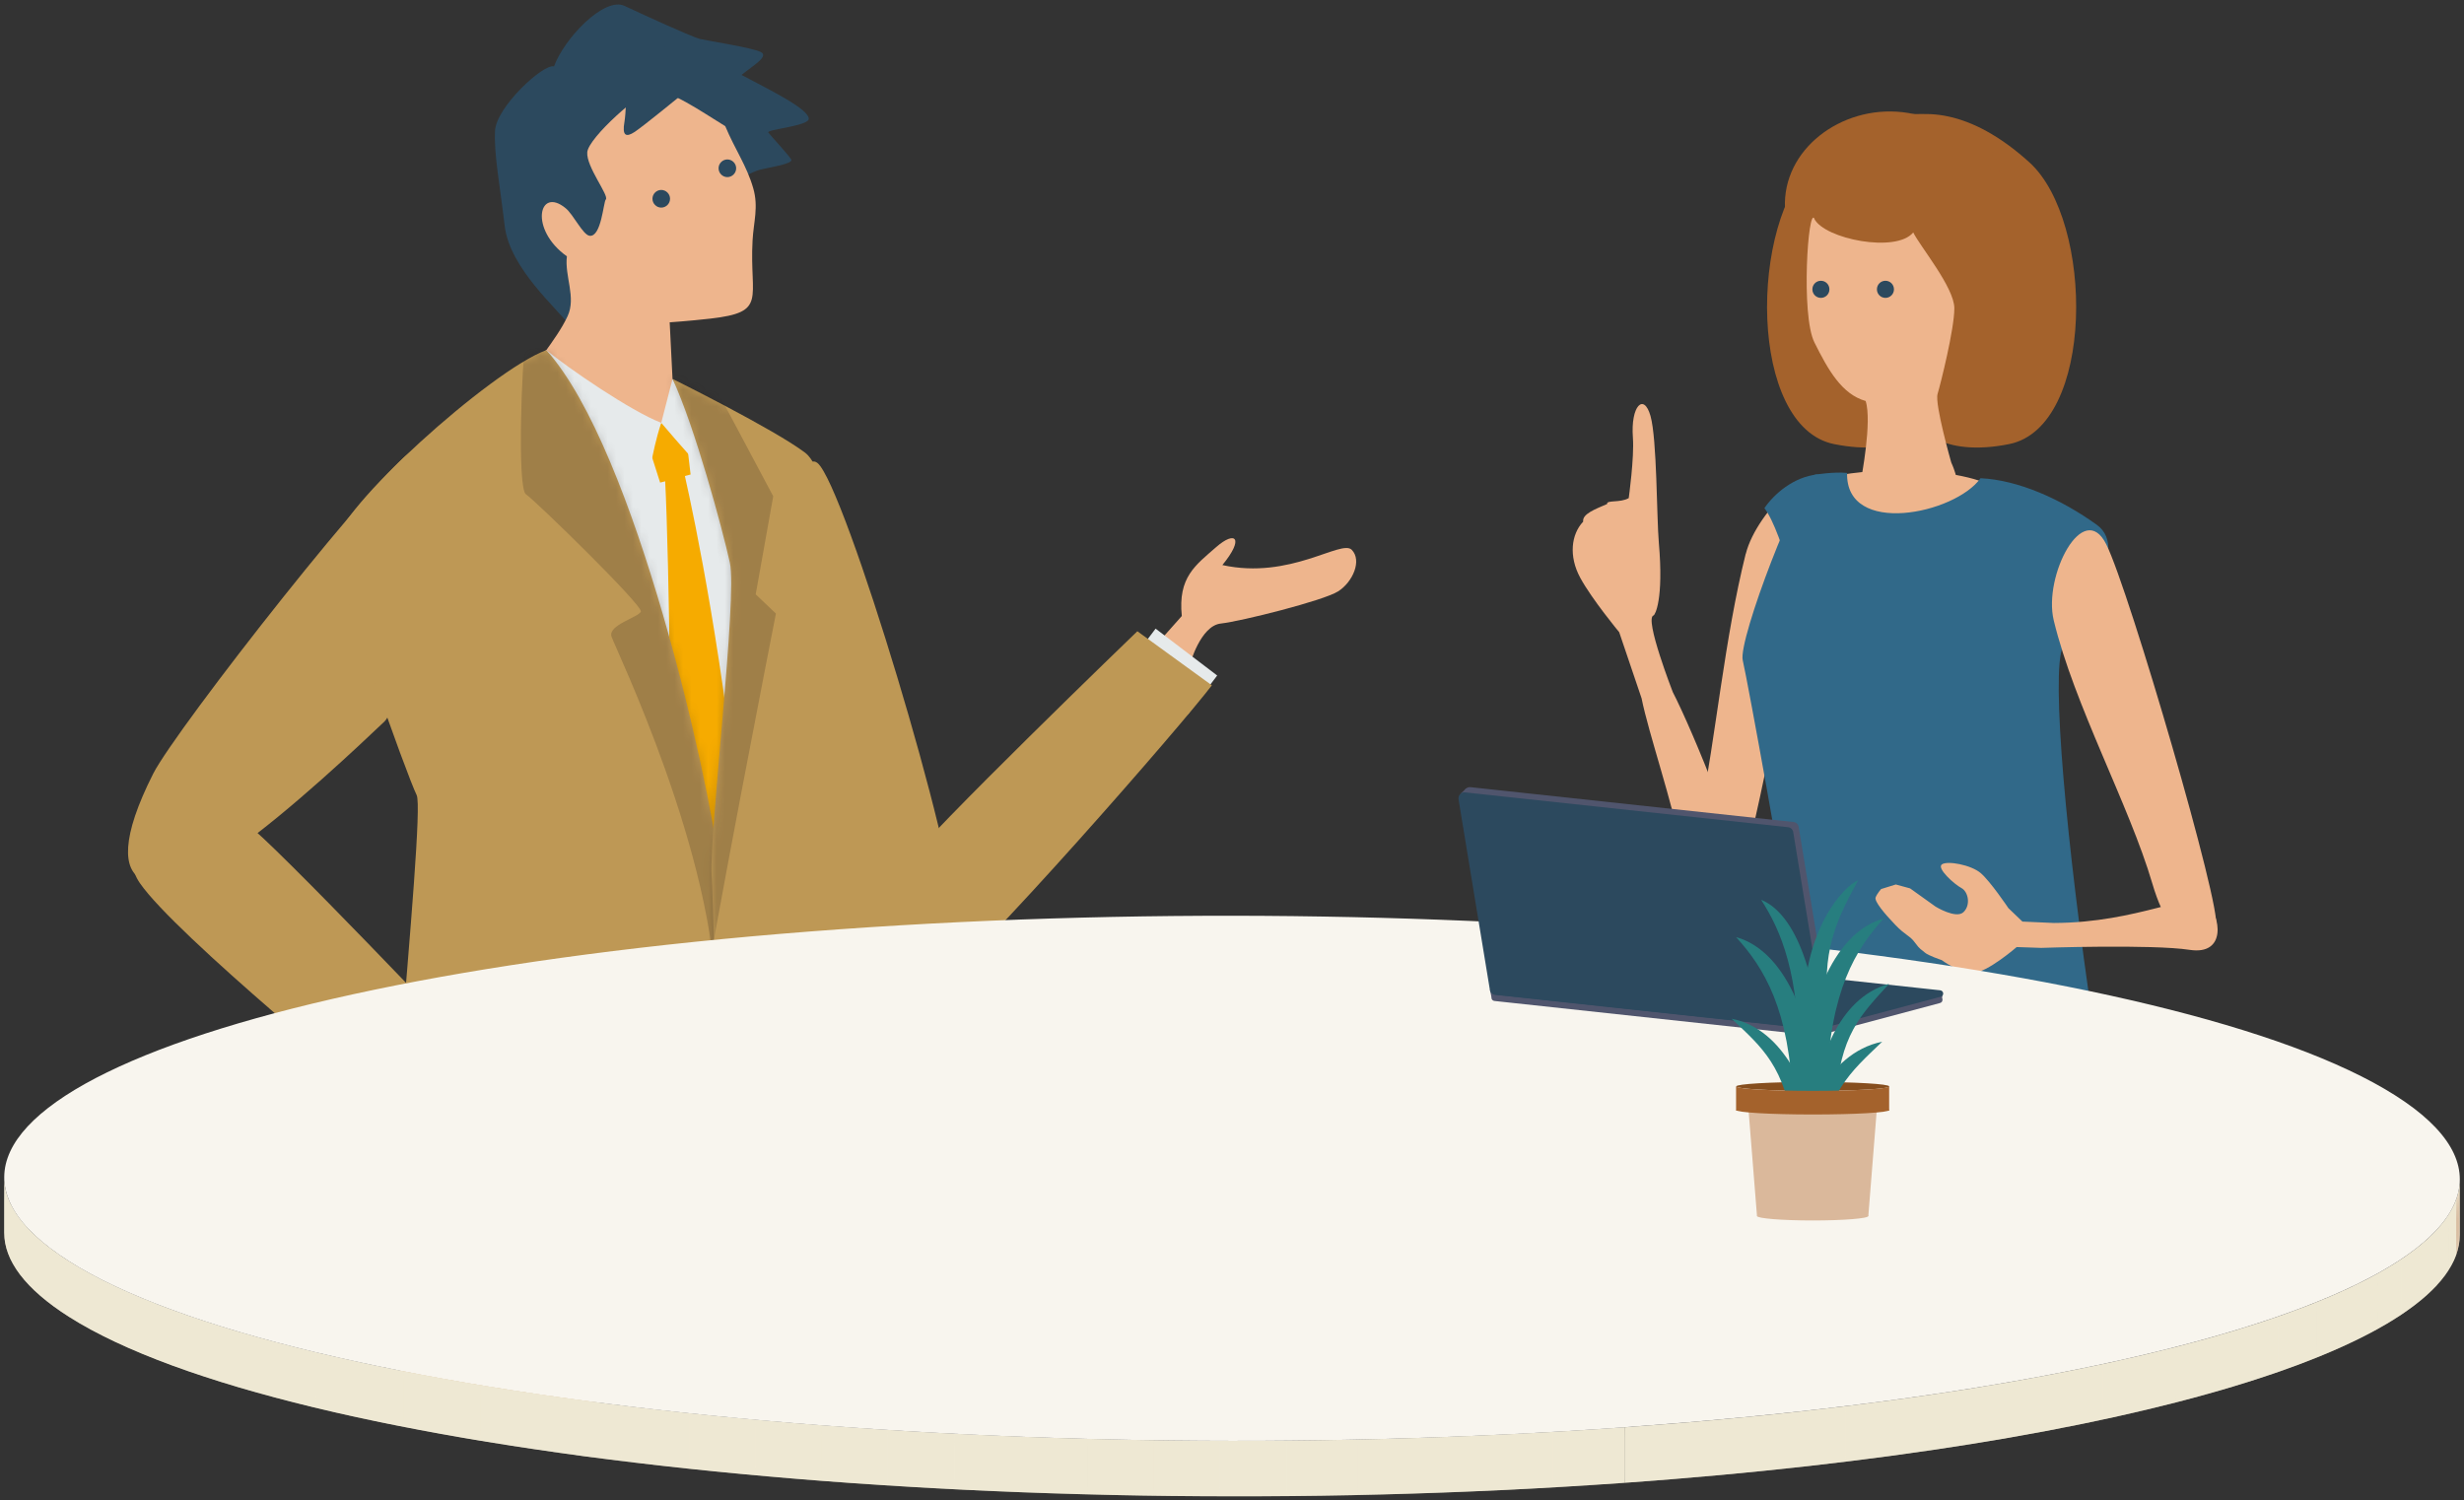 <svg width="294" height="179" viewBox="0 0 294 179" fill="none" xmlns="http://www.w3.org/2000/svg">
<rect x="0" y="0" width="294" height="179" fill="#333333" stroke="none"/>
<g clip-path="url(#clip0_6243_1738)">
<path d="M141.011 73.504C140.536 68.867 142.646 67.447 145.121 65.273C147.42 63.265 148.503 64.208 145.851 67.425C153.939 69.211 160.039 64.33 161.288 65.606C162.536 66.882 161.409 69.455 159.663 70.564C157.917 71.674 148.094 74.136 145.663 74.403C143.221 74.669 141.972 79.306 141.972 79.306L138.48 76.355L141.011 73.504Z" fill="#EEB58D"/>
<path d="M97.551 55.256C100.777 57.919 114.225 102.557 113.904 109.513C113.584 116.457 107.396 127.195 102.832 115.137C99.805 107.161 94.755 97.776 92.843 93.683C90.932 89.589 93.716 52.095 97.551 55.256Z" fill="#BE9855"/>
<path d="M141.763 85.196L145.232 80.604L137.884 75.013L132.68 81.902L141.763 85.196Z" fill="#E6EAEB"/>
<path d="M144.603 81.78L135.707 75.323C135.707 75.323 110.569 99.551 107.74 103.567C104.911 107.571 103.298 124.777 110.116 119.474C116.934 114.183 141.111 86.383 144.592 81.78H144.603Z" fill="#BE9855"/>
<path d="M49.772 53.415C46.402 54.513 20.943 87.038 18.28 92.318C10.545 107.616 19.164 107.649 28.103 101.359C34.634 96.755 43.076 88.746 45.861 86.106C48.645 83.466 53.794 52.117 49.772 53.426V53.415Z" fill="#BE9855"/>
<path d="M51.837 125.786C53.473 126.807 59.451 133.773 60.235 135.825C61.02 137.877 57.351 145.665 55.097 146.075C52.854 146.486 49.583 147.717 48.975 146.075C48.368 144.434 47.55 144.644 47.141 143.823C46.732 143.003 46.125 141.771 46.125 141.771C46.125 141.771 44.898 139.519 47.76 139.308C49.406 139.186 51.837 137.467 51.837 137.467C51.837 137.467 51.639 135.004 51.837 133.773C49.793 131.31 46.533 129.469 46.533 129.469L51.837 125.775V125.786Z" fill="#EEB58D"/>
<path d="M45.859 131.665L49.727 134.66L55.407 127.261L49.605 122.769L45.859 131.665Z" fill="#E6EAEB"/>
<path d="M48.722 134.139L55.783 124.954C55.783 124.954 32.711 100.616 29.318 98.198C25.926 95.779 12.467 99.229 16.688 105.375C20.909 111.509 44.832 131.144 48.711 134.15L48.722 134.139Z" fill="#BE9855"/>
<path d="M62.977 45.394L76.457 44.296L92.259 54.424V156.802L75.01 155.826L62.977 45.394Z" fill="#E6EAEB"/>
<path d="M76.832 51.518L78.766 57.586L82.401 56.62L81.816 51.64L78.898 50.453L76.832 51.518Z" fill="#F6AB00"/>
<path d="M67.894 38.772C66.579 36.886 60.8 32.027 60.215 26.924C59.618 21.833 58.933 18.471 59.066 15.62C59.198 12.77 64.845 7.567 66.104 7.922C67.276 4.672 72.06 -0.453 74.535 0.711C77.011 1.876 82.58 4.416 83.519 4.649C84.458 4.871 89.729 5.681 90.768 6.202C91.806 6.724 89.84 7.822 88.48 8.942C92.094 10.85 96.447 13.002 96.503 14.156C96.547 15.044 91.409 15.443 91.674 15.809C91.939 16.175 94.05 18.438 94.403 19.026C94.757 19.614 90.889 20.091 90.304 20.368C90.16 20.435 87.751 21.3 86.79 22.676C83.884 26.802 77.64 35.544 77.64 35.544L67.905 38.783L67.894 38.772Z" fill="#2C495E"/>
<path d="M62.977 45.394C63.264 43.908 66.347 40.702 67.729 37.718C68.767 35.455 67.353 32.992 67.64 30.585C63.11 27.368 64.281 22.199 67.486 24.839C68.436 25.615 69.541 28.023 70.347 28.133C71.751 28.322 72.005 24.084 72.281 23.807C72.723 23.363 69.928 19.902 70.071 18.161C70.215 16.419 76.535 10.817 77.85 10.795C80.06 10.751 83.475 13.18 86.536 15.055C87.718 17.872 89.099 19.769 89.873 22.454C90.525 24.717 89.917 26.458 89.795 28.699C89.409 35.688 91.608 37.241 84.768 38.017C82.116 38.317 79.906 38.461 79.906 38.461L80.458 49.443C86.502 49.654 60.049 55.056 62.977 45.394Z" fill="#EEB58D"/>
<path d="M79.949 23.718C79.949 24.295 79.474 24.772 78.899 24.772C78.325 24.772 77.85 24.295 77.85 23.718C77.85 23.142 78.325 22.665 78.899 22.665C79.474 22.665 79.949 23.142 79.949 23.718Z" fill="#2C495E"/>
<path d="M87.838 20.08C87.838 20.657 87.363 21.134 86.788 21.134C86.213 21.134 85.738 20.657 85.738 20.08C85.738 19.503 86.213 19.026 86.788 19.026C87.363 19.026 87.838 19.503 87.838 20.08Z" fill="#2C495E"/>
<path d="M74.789 2.397C74.955 4.439 74.811 12.825 74.513 14.511C74.214 16.197 74.678 16.43 75.728 15.742C76.778 15.044 81.132 11.483 81.132 11.483L78.844 4.039L74.789 2.397Z" fill="#2C495E"/>
<path d="M65.186 41.778C67.772 43.908 75.241 49.044 78.899 50.453C77.529 54.624 77.827 56.554 76.766 56.975C75.694 57.397 60.689 48.401 60.921 46.814C61.153 45.228 65.186 41.778 65.186 41.778Z" fill="#E6EAEB"/>
<path d="M80.246 45.217L78.898 50.453C78.898 50.453 81.948 54.058 83.009 55.101C84.081 56.144 82.854 51.041 82.401 49.388C81.948 47.735 80.246 45.217 80.246 45.217Z" fill="#E6EAEB"/>
<path d="M79.817 95.624C80.27 91.031 79.641 57.109 79.188 55.245C79.795 54.147 81.177 54.468 81.177 54.468C81.177 54.468 84.16 66.405 86.79 85.829C89.42 105.264 86.79 111.986 86.79 111.986L79.817 95.613V95.624Z" fill="#F6AB00"/>
<path d="M65.187 41.778C75.927 53.725 84.69 93.627 85.74 102.812C86.789 111.997 83.872 151.345 83.441 156.791C83.01 162.249 81.629 166.853 72.038 167.263C62.049 167.696 47.573 166.831 45.982 161.095C44.38 155.36 50.855 97.177 49.717 94.881C48.579 92.584 40.037 68.956 40.037 64.94C40.037 60.925 58.557 44.207 65.187 41.778Z" fill="#BE9855"/>
<mask id="mask0_6243_1738" style="mask-type:luminance" maskUnits="userSpaceOnUse" x="40" y="41" width="46" height="127">
<path d="M65.187 41.778C75.927 53.725 84.69 93.627 85.74 102.812C86.789 111.997 83.872 151.345 83.441 156.791C83.01 162.249 81.629 166.853 72.038 167.263C62.049 167.696 47.573 166.831 45.982 161.095C44.38 155.36 50.855 97.177 49.717 94.881C48.579 92.584 40.037 68.956 40.037 64.94C40.037 60.925 58.557 44.207 65.187 41.778Z" fill="white"/>
</mask>
<g mask="url(#mask0_6243_1738)">
<g opacity="0.2">
<g style="mix-blend-mode:multiply">
<path d="M62.756 40.025C62.248 43.198 61.695 58.285 62.756 58.983C63.817 59.671 76.767 72.295 76.469 72.983C76.16 73.671 72.502 74.591 72.966 75.967C73.419 77.343 85.419 102.113 85.43 120.029C85.442 137.933 91.674 102.357 91.674 102.357L78.911 58.529L69.916 41.789L62.767 40.036L62.756 40.025Z" fill="#231815"/>
</g>
</g>
</g>
<path d="M80.248 45.217C82.911 50.952 86.171 63.01 87.088 67.148C88.005 71.286 84.613 99.395 84.911 104.41C85.221 109.424 86.259 158.555 87.839 163.369C89.419 168.184 104.282 166.354 104.282 159.931C104.282 153.508 103.597 99.151 102.679 87.903C101.762 76.655 99.729 56.809 96.072 54.025C92.414 51.24 80.259 45.217 80.259 45.217H80.248Z" fill="#BE9855"/>
<mask id="mask1_6243_1738" style="mask-type:luminance" maskUnits="userSpaceOnUse" x="80" y="45" width="25" height="122">
<path d="M80.248 45.217C82.911 50.952 86.171 63.01 87.088 67.148C88.005 71.286 84.613 99.395 84.911 104.41C85.221 109.424 86.259 158.555 87.839 163.369C89.419 168.184 104.282 166.354 104.282 159.931C104.282 153.508 103.597 99.151 102.679 87.903C101.762 76.655 99.729 56.809 96.072 54.025C92.414 51.24 80.259 45.217 80.259 45.217H80.248Z" fill="white"/>
</mask>
<g mask="url(#mask1_6243_1738)">
<g opacity="0.2">
<g style="mix-blend-mode:multiply">
<path d="M84.778 45.161L92.259 59.216L90.17 70.919L92.579 73.216C92.579 73.216 84.557 114.061 83.441 122.558C82.325 131.044 82.402 67.481 82.402 67.481L77.85 45.816L80.115 42.621L84.778 45.161Z" fill="#231815"/>
</g>
</g>
</g>
<path d="M208.306 66.083C209.632 60.803 217.322 53.914 216.704 58.906C215.952 65.018 208.814 103.988 207.234 105.308C205.654 106.628 200.98 106.795 202.858 97.266C204.736 87.737 205.775 76.167 208.295 66.083H208.306Z" fill="#EEB58D"/>
<path d="M195.873 83.333L193.199 75.434C193.199 75.434 189.939 71.507 188.547 68.934C187.155 66.36 187.475 63.753 188.901 62.245C188.768 61.335 190.326 60.758 191.763 60.137C191.652 59.638 193.31 60.026 194.337 59.438C194.337 59.438 195.011 54.602 194.835 52.228C194.547 48.412 196.15 46.847 196.934 49.632C197.719 52.405 197.663 61.723 197.929 64.763C198.525 71.574 197.464 73.393 197.299 73.438C196.161 73.759 199.597 82.59 199.597 82.59C201.807 86.827 208.713 103.389 207.343 105.031C205.973 106.673 202.227 109.102 200.857 102.28C199.487 95.457 196.735 87.615 195.873 83.333Z" fill="#EEB58D"/>
<path d="M216.901 56.609C214.006 56.876 211.63 58.995 210.525 60.636C212.691 63.387 215.586 75.246 215.476 76.51C216.316 72.706 216.901 56.609 216.901 56.609Z" fill="#316989"/>
<path d="M228.406 46.437C229.179 42.743 224.87 41.434 226.395 36.986C227.92 32.537 221.765 23.796 220.174 21.278C218.582 18.76 227.964 6.557 242.13 19.359C249.931 26.414 249.975 50.941 239.721 52.993C232.074 54.524 227.312 51.629 228.406 46.437Z" fill="#A4622C"/>
<path d="M230.161 46.437C229.388 42.743 233.697 41.434 232.172 36.986C230.648 32.526 236.802 23.796 238.394 21.278C239.974 18.76 230.603 6.557 216.437 19.359C208.636 26.414 208.592 50.941 218.846 52.993C226.493 54.524 231.255 51.629 230.161 46.437Z" fill="#A4622C"/>
<path d="M230.194 42.078C234.459 40.059 245.067 26.481 235.166 17.251C231.818 14.134 227.874 13.025 224.238 13.357C217.122 14.012 211.21 20.169 213.453 27.523C222.47 28.1 230.194 42.078 230.194 42.078Z" fill="#A4622C"/>
<path d="M216.492 26.092C215.741 24.573 214.857 37.574 216.492 40.857C218.128 44.141 219.763 47.047 222.603 47.846C223.398 50.275 222.072 57.109 222.072 57.109C222.072 57.109 217.553 64.275 227.498 63.831C236.879 63.41 232.824 55.201 232.824 55.201C232.824 55.201 230.824 48.212 231.189 47.003C231.553 45.782 233.189 39.271 233.189 36.786C233.189 34.301 229.078 29.376 228.283 27.734C226.283 30.219 217.686 28.533 216.47 26.092H216.492Z" fill="#EEB58D"/>
<path d="M218.283 34.523C218.283 35.089 217.83 35.544 217.267 35.544C216.703 35.544 216.25 35.089 216.25 34.523C216.25 33.957 216.703 33.502 217.267 33.502C217.83 33.502 218.283 33.957 218.283 34.523Z" fill="#2C495E"/>
<path d="M225.984 34.523C225.984 35.089 225.531 35.544 224.968 35.544C224.404 35.544 223.951 35.089 223.951 34.523C223.951 33.957 224.404 33.502 224.968 33.502C225.531 33.502 225.984 33.957 225.984 34.523Z" fill="#2C495E"/>
<path d="M217.543 57.286C219.753 56.066 232.25 55.167 237.941 58.085C243.632 60.991 234.88 66.715 234.88 66.715L221.598 67.347L217.543 57.297V57.286Z" fill="#EEB58D"/>
<path d="M216.548 56.643C214.703 57.275 207.366 76.344 207.94 78.785C208.515 81.214 213.277 107.349 213.277 109.146C213.277 110.943 211.797 123.224 212.018 124.067C212.228 124.91 240.427 127.982 249.819 122.636C246.549 100.727 244.703 80.293 246.129 77.176C247.554 74.059 254.46 65.695 250.184 62.622C245.919 59.549 240.803 57.275 236.316 57.064C233.256 61.346 220.184 64.053 220.393 56.432C218.758 56.277 216.548 56.643 216.548 56.643Z" fill="#316989"/>
<path d="M245.046 74.014C243.775 68.723 248.582 59.46 251.322 64.963C254.062 70.465 265.19 108.57 264.394 110.478C263.599 112.386 259.543 114.715 256.803 105.397C254.062 96.079 247.477 84.12 245.046 74.014Z" fill="#EEB58D"/>
<path d="M243.555 113.107L240.627 113.007C240.627 113.007 237.102 116.068 235.434 116.091C233.765 116.124 231.677 114.56 231.677 114.56C231.677 114.56 230.063 114.027 229.666 113.661C229.268 113.295 229.113 113.34 228.494 112.485C227.875 111.62 227.378 111.653 226.13 110.344C224.87 109.035 223.61 107.538 223.798 107.072C223.986 106.606 224.45 106.085 224.45 106.085L226.207 105.541L227.909 106.007L230.947 108.181C230.947 108.181 233.378 109.679 234.273 108.847C235.168 108.004 234.859 106.406 234.03 105.963C233.19 105.519 231.058 103.611 231.699 103.145C232.34 102.679 235.168 103.189 236.329 104.177C237.489 105.164 239.644 108.37 239.644 108.37L241.312 109.967L245.058 110.134C255.147 110.111 261.688 106.196 263.313 107.726C264.948 109.257 265.732 114.027 261.257 113.34C256.771 112.652 243.544 113.107 243.544 113.107H243.555Z" fill="#EEB58D"/>
<path d="M293.5 140.74V147.362C293.478 160.419 254.936 172.577 193.852 176.936V170.314C254.947 165.954 293.478 153.807 293.5 140.74Z" fill="#EEE8D3"/>
<mask id="mask2_6243_1738" style="mask-type:luminance" maskUnits="userSpaceOnUse" x="193" y="140" width="101" height="37">
<path d="M293.5 140.74V147.362C293.478 160.419 254.936 172.577 193.852 176.936V170.314C254.947 165.954 293.478 153.807 293.5 140.74Z" fill="white"/>
</mask>
<g mask="url(#mask2_6243_1738)">
<path d="M193.852 176.936V170.314C203.211 169.648 212.029 168.794 220.261 167.784V174.407C212.018 175.416 203.2 176.26 193.852 176.936Z" fill="#EEE8D3"/>
<path d="M220.262 174.407V167.784C226.847 166.975 233.058 166.076 238.87 165.078V171.7C233.058 172.699 226.847 173.597 220.262 174.407Z" fill="#EEE8D3"/>
<path d="M238.848 171.7V165.078C243.102 164.346 247.124 163.58 250.936 162.759V169.382C247.124 170.203 243.102 170.968 238.848 171.7Z" fill="#EEE8D3"/>
<path d="M250.924 169.382V162.759C253.985 162.105 256.88 161.428 259.631 160.718V167.341C256.869 168.051 253.963 168.727 250.924 169.382Z" fill="#EEE8D3"/>
<path d="M259.631 167.341V160.718C261.996 160.108 264.25 159.487 266.382 158.843V165.466C264.239 166.109 261.996 166.731 259.631 167.341Z" fill="#EEE8D3"/>
<path d="M266.373 165.466V158.843C268.307 158.267 270.13 157.679 271.854 157.08V163.702C270.119 164.301 268.285 164.889 266.373 165.466Z" fill="#EEE8D3"/>
<path d="M271.842 163.702V157.08C273.466 156.514 275.002 155.948 276.45 155.36V161.983C274.991 162.571 273.466 163.137 271.842 163.702Z" fill="#EEE8D3"/>
<path d="M276.439 161.983V155.36C277.832 154.806 279.136 154.24 280.362 153.663V160.286C279.136 160.862 277.832 161.428 276.439 161.983Z" fill="#EEE8D3"/>
<path d="M280.35 160.286V153.663C281.543 153.108 282.659 152.543 283.687 151.966V158.588C282.648 159.165 281.532 159.72 280.35 160.286Z" fill="#EEE8D3"/>
<path d="M283.676 158.588V151.966C284.692 151.411 285.632 150.845 286.494 150.268V156.891C285.621 157.468 284.692 158.034 283.676 158.588Z" fill="#EEE8D3"/>
<path d="M286.482 156.891V150.269C287.344 149.703 288.129 149.126 288.825 148.549V155.172C288.118 155.748 287.333 156.325 286.482 156.891Z" fill="#EEE8D3"/>
<path d="M288.826 155.172V148.549C289.544 147.961 290.174 147.373 290.727 146.785V153.408C290.163 153.996 289.533 154.584 288.826 155.172Z" fill="#EEE8D3"/>
<path d="M290.705 153.408V146.785C291.269 146.186 291.744 145.576 292.142 144.966V151.589C291.744 152.199 291.269 152.809 290.705 153.408Z" fill="#EEE8D3"/>
<path d="M292.141 151.589V144.966C292.549 144.334 292.87 143.701 293.091 143.069V149.692C292.859 150.324 292.538 150.956 292.141 151.589Z" fill="#EEE8D3"/>
<path d="M293.08 149.692V143.069C293.323 142.392 293.467 141.705 293.489 141.028V147.651C293.445 148.338 293.312 149.015 293.08 149.692Z" fill="#CCA485"/>
<path d="M293.488 147.639V141.017C293.499 140.917 293.499 140.828 293.499 140.728V147.351C293.499 147.451 293.488 147.54 293.488 147.639Z" fill="#CCA485"/>
</g>
<path d="M0.5 147.085V140.462C0.5 143.79 2.997 147.173 8.246 150.501C34.125 166.908 117.231 175.772 193.863 170.314V176.936C117.22 182.405 34.114 173.542 8.235 157.135C2.986 153.796 0.5 150.413 0.5 147.085Z" fill="#EEE8D3"/>
<mask id="mask3_6243_1738" style="mask-type:luminance" maskUnits="userSpaceOnUse" x="0" y="140" width="194" height="39">
<path d="M0.5 147.085V140.462C0.5 143.79 2.997 147.173 8.246 150.501C34.125 166.908 117.231 175.772 193.863 170.314V176.936C117.22 182.405 34.114 173.542 8.235 157.135C2.986 153.796 0.5 150.413 0.5 147.085Z" fill="white"/>
</mask>
<g mask="url(#mask3_6243_1738)">
<path d="M0.5 147.085V140.462C0.5 143.79 2.997 147.173 8.246 150.501C14.765 154.628 24.909 158.289 37.661 161.35V167.973C24.898 164.911 14.754 161.251 8.235 157.124C2.986 153.796 0.5 150.413 0.5 147.085Z" fill="#EEE8D3"/>
<path d="M37.65 167.973V161.35C40.976 162.149 44.479 162.903 48.126 163.625V170.247C44.457 169.526 40.965 168.772 37.65 167.973Z" fill="#EEE8D3"/>
<path d="M48.125 170.247V163.625C51.108 164.212 54.18 164.767 57.363 165.288V171.911C54.18 171.39 51.097 170.824 48.125 170.247Z" fill="#EEE8D3"/>
<path d="M57.352 171.911V165.289C60.147 165.754 63.009 166.187 65.937 166.609V173.231C62.998 172.81 60.136 172.377 57.352 171.911Z" fill="#EEE8D3"/>
<path d="M65.926 173.242V166.62C68.622 167.008 71.373 167.363 74.169 167.718V174.341C71.362 173.997 68.611 173.631 65.926 173.242Z" fill="#EEE8D3"/>
<path d="M74.17 174.329V167.707C76.822 168.028 79.507 168.339 82.225 168.628V175.25C79.485 174.962 76.811 174.651 74.17 174.329Z" fill="#EEE8D3"/>
<path d="M82.215 175.25V168.628C84.812 168.905 87.442 169.16 90.115 169.404V176.027C87.442 175.783 84.812 175.527 82.215 175.25Z" fill="#EEE8D3"/>
<path d="M90.103 176.027V169.404C92.711 169.637 95.341 169.859 97.993 170.07V176.692C95.33 176.493 92.7 176.271 90.103 176.027Z" fill="#EEE8D3"/>
<path d="M97.982 176.692V170.07C100.601 170.269 103.242 170.458 105.905 170.624V177.247C103.231 177.081 100.59 176.892 97.982 176.692Z" fill="#EEE8D3"/>
<path d="M105.895 177.247V170.624C108.535 170.791 111.187 170.946 113.873 171.079V177.702C111.187 177.569 108.535 177.413 105.895 177.247Z" fill="#EEE8D3"/>
<path d="M113.861 177.702V171.079C116.502 171.212 119.143 171.334 121.817 171.434V178.057C119.143 177.957 116.491 177.835 113.861 177.702Z" fill="#EEE8D3"/>
<path d="M121.807 178.057V171.434C124.448 171.534 127.089 171.623 129.752 171.689V178.312C127.089 178.245 124.437 178.157 121.807 178.057Z" fill="#EEE8D3"/>
<path d="M129.74 178.312V171.689C132.37 171.756 135.011 171.811 137.663 171.856V178.478C135 178.445 132.37 178.389 129.74 178.312Z" fill="#EEE8D3"/>
<path d="M137.652 178.478V171.856C140.271 171.889 142.89 171.922 145.52 171.922V178.545C142.879 178.545 140.26 178.511 137.652 178.478Z" fill="#EEE8D3"/>
<path d="M145.508 178.545V171.922C148.193 171.922 150.867 171.922 153.552 171.9V178.523C150.856 178.545 148.182 178.556 145.508 178.545Z" fill="#EEE8D3"/>
<path d="M153.553 178.523V171.9C156.37 171.878 159.188 171.833 162.006 171.778V178.401C159.177 178.456 156.359 178.5 153.553 178.523Z" fill="#EEE8D3"/>
<path d="M161.994 178.39V171.767C165.121 171.7 168.237 171.612 171.353 171.501V178.123C168.226 178.234 165.11 178.323 161.994 178.39Z" fill="#EEE8D3"/>
<path d="M171.344 178.123V171.501C175.996 171.334 180.648 171.124 185.278 170.857V177.48C180.637 177.746 175.985 177.957 171.344 178.123Z" fill="#EEE8D3"/>
<path d="M185.266 177.48V170.857C188.139 170.691 191.001 170.513 193.851 170.303V176.925C190.989 177.125 188.128 177.313 185.266 177.48Z" fill="#EEE8D3"/>
</g>
<path d="M193.862 170.314C117.231 175.783 34.124 166.919 8.245 150.501C-17.634 134.095 23.516 116.357 100.148 110.888C176.779 105.419 259.886 114.282 285.764 130.689C311.643 147.096 270.493 164.834 193.862 170.303V170.314Z" fill="#F8F5EE"/>
<path d="M231.4 118.919L192.99 114.771C192.99 114.771 192.88 114.771 192.836 114.782L178.25 118.675C177.819 118.786 177.874 119.396 178.327 119.441L216.737 123.59C216.737 123.59 216.847 123.59 216.891 123.579L231.477 119.685C231.908 119.574 231.853 118.964 231.4 118.919Z" fill="#50556D"/>
<path d="M231.785 118.542L231.697 119.363L230.758 119.252L231.785 118.542Z" fill="#50556D"/>
<path d="M177.961 118.986L177.773 118.076L178.945 118.675L177.961 118.986Z" fill="#50556D"/>
<path d="M231.488 118.165L193.078 114.016C193.078 114.016 192.968 114.016 192.924 114.027L178.338 117.921C177.907 118.032 177.962 118.642 178.415 118.686L216.825 122.835C216.825 122.835 216.935 122.835 216.979 122.824L231.565 118.93C231.996 118.82 231.941 118.209 231.488 118.165Z" fill="#2C495E"/>
<path d="M214.006 98.087L175.442 93.927C174.989 93.882 174.613 94.282 174.679 94.737L178.425 117.511C178.481 117.821 178.724 118.054 179.033 118.088L217.597 122.247C218.05 122.292 218.426 121.892 218.36 121.438L214.614 98.663C214.559 98.353 214.316 98.12 214.006 98.087Z" fill="#50556D"/>
<path d="M174.283 94.703L174.935 94.082L175.311 94.492L174.681 94.958L174.283 94.703Z" fill="#50556D"/>
<path d="M217.488 122.702L218.173 122.003L217.798 121.537L217.002 122.569L217.488 122.702Z" fill="#50556D"/>
<path d="M213.354 98.708L174.79 94.548C174.337 94.503 173.961 94.903 174.027 95.358L177.773 118.132C177.828 118.442 178.071 118.675 178.381 118.709L216.945 122.869C217.398 122.913 217.774 122.514 217.708 122.059L213.962 99.285C213.906 98.974 213.663 98.741 213.354 98.708Z" fill="#2C495E"/>
<path d="M225.421 129.635C225.421 129.935 221.332 130.168 216.293 130.168C211.254 130.168 207.166 129.924 207.166 129.635C207.166 129.347 211.254 129.103 216.293 129.103C221.332 129.103 225.421 129.347 225.421 129.635Z" fill="#864E1E"/>
<path d="M216.283 131.554C216.968 127.062 219.09 119.141 225.41 117.389C222.084 121.049 219.455 123.501 219.046 131.554C217.112 131.876 216.283 131.554 216.283 131.554Z" fill="#277E7F"/>
<path d="M213.885 138.643C214.946 133.939 217.763 125.697 224.581 124.3C220.802 127.927 217.83 130.345 216.813 138.843C214.736 139.042 213.885 138.643 213.885 138.643Z" fill="#277E7F"/>
<path d="M216.803 134.982C215.776 130.556 213.046 122.824 206.615 121.56C210.206 124.954 213.013 127.195 214.052 135.193C216.008 135.37 216.814 134.982 216.814 134.982H216.803Z" fill="#277E7F"/>
<path d="M216.924 131.566C216.559 122.991 213.465 113.584 207.145 111.82C210.471 115.481 213.553 120.428 213.918 131.543C215.852 131.865 216.913 131.554 216.913 131.554L216.924 131.566Z" fill="#277E7F"/>
<path d="M217.244 126.929C217.2 118.343 214.813 109.257 210.139 107.371C212.525 111.099 214.702 116.113 214.68 127.228C216.117 127.594 217.244 126.929 217.244 126.929Z" fill="#277E7F"/>
<path d="M214.979 129.347C215.343 120.772 218.437 111.365 224.758 109.601C221.432 113.262 218.349 118.209 217.984 129.325C216.05 129.646 214.99 129.336 214.99 129.336L214.979 129.347Z" fill="#277E7F"/>
<path d="M222.924 145.11H209.642L208.57 131.677H223.996L222.924 145.11Z" fill="#DAB89B"/>
<path d="M215.267 118.864C215.775 110.533 219.819 105.896 221.72 105.02C219.554 109.002 217.433 112.94 218.074 119.33C217.3 121.182 215.256 118.864 215.256 118.864H215.267Z" fill="#277E7F"/>
<path d="M222.925 145.099C222.925 145.399 219.952 145.632 216.284 145.632C212.615 145.632 209.643 145.388 209.643 145.099C209.643 144.811 212.615 144.567 216.284 144.567C219.952 144.567 222.925 144.811 222.925 145.099Z" fill="#DAB89B"/>
<path d="M225.421 132.453C225.421 132.753 221.332 132.985 216.293 132.985C211.254 132.985 207.166 132.741 207.166 132.453C207.166 132.165 211.254 131.921 216.293 131.921C221.332 131.921 225.421 132.165 225.421 132.453Z" fill="#A4622C"/>
<path d="M216.283 130.168C211.377 130.168 207.399 129.946 207.189 129.658H207.145V132.509H225.41V129.658H225.377C225.167 129.946 221.2 130.168 216.283 130.168Z" fill="#A4622C"/>
</g>
<defs>
<clipPath id="clip0_6243_1738">
<rect width="293" height="178" fill="white" transform="translate(0.5 0.545)"/>
</clipPath>
</defs>
</svg>
